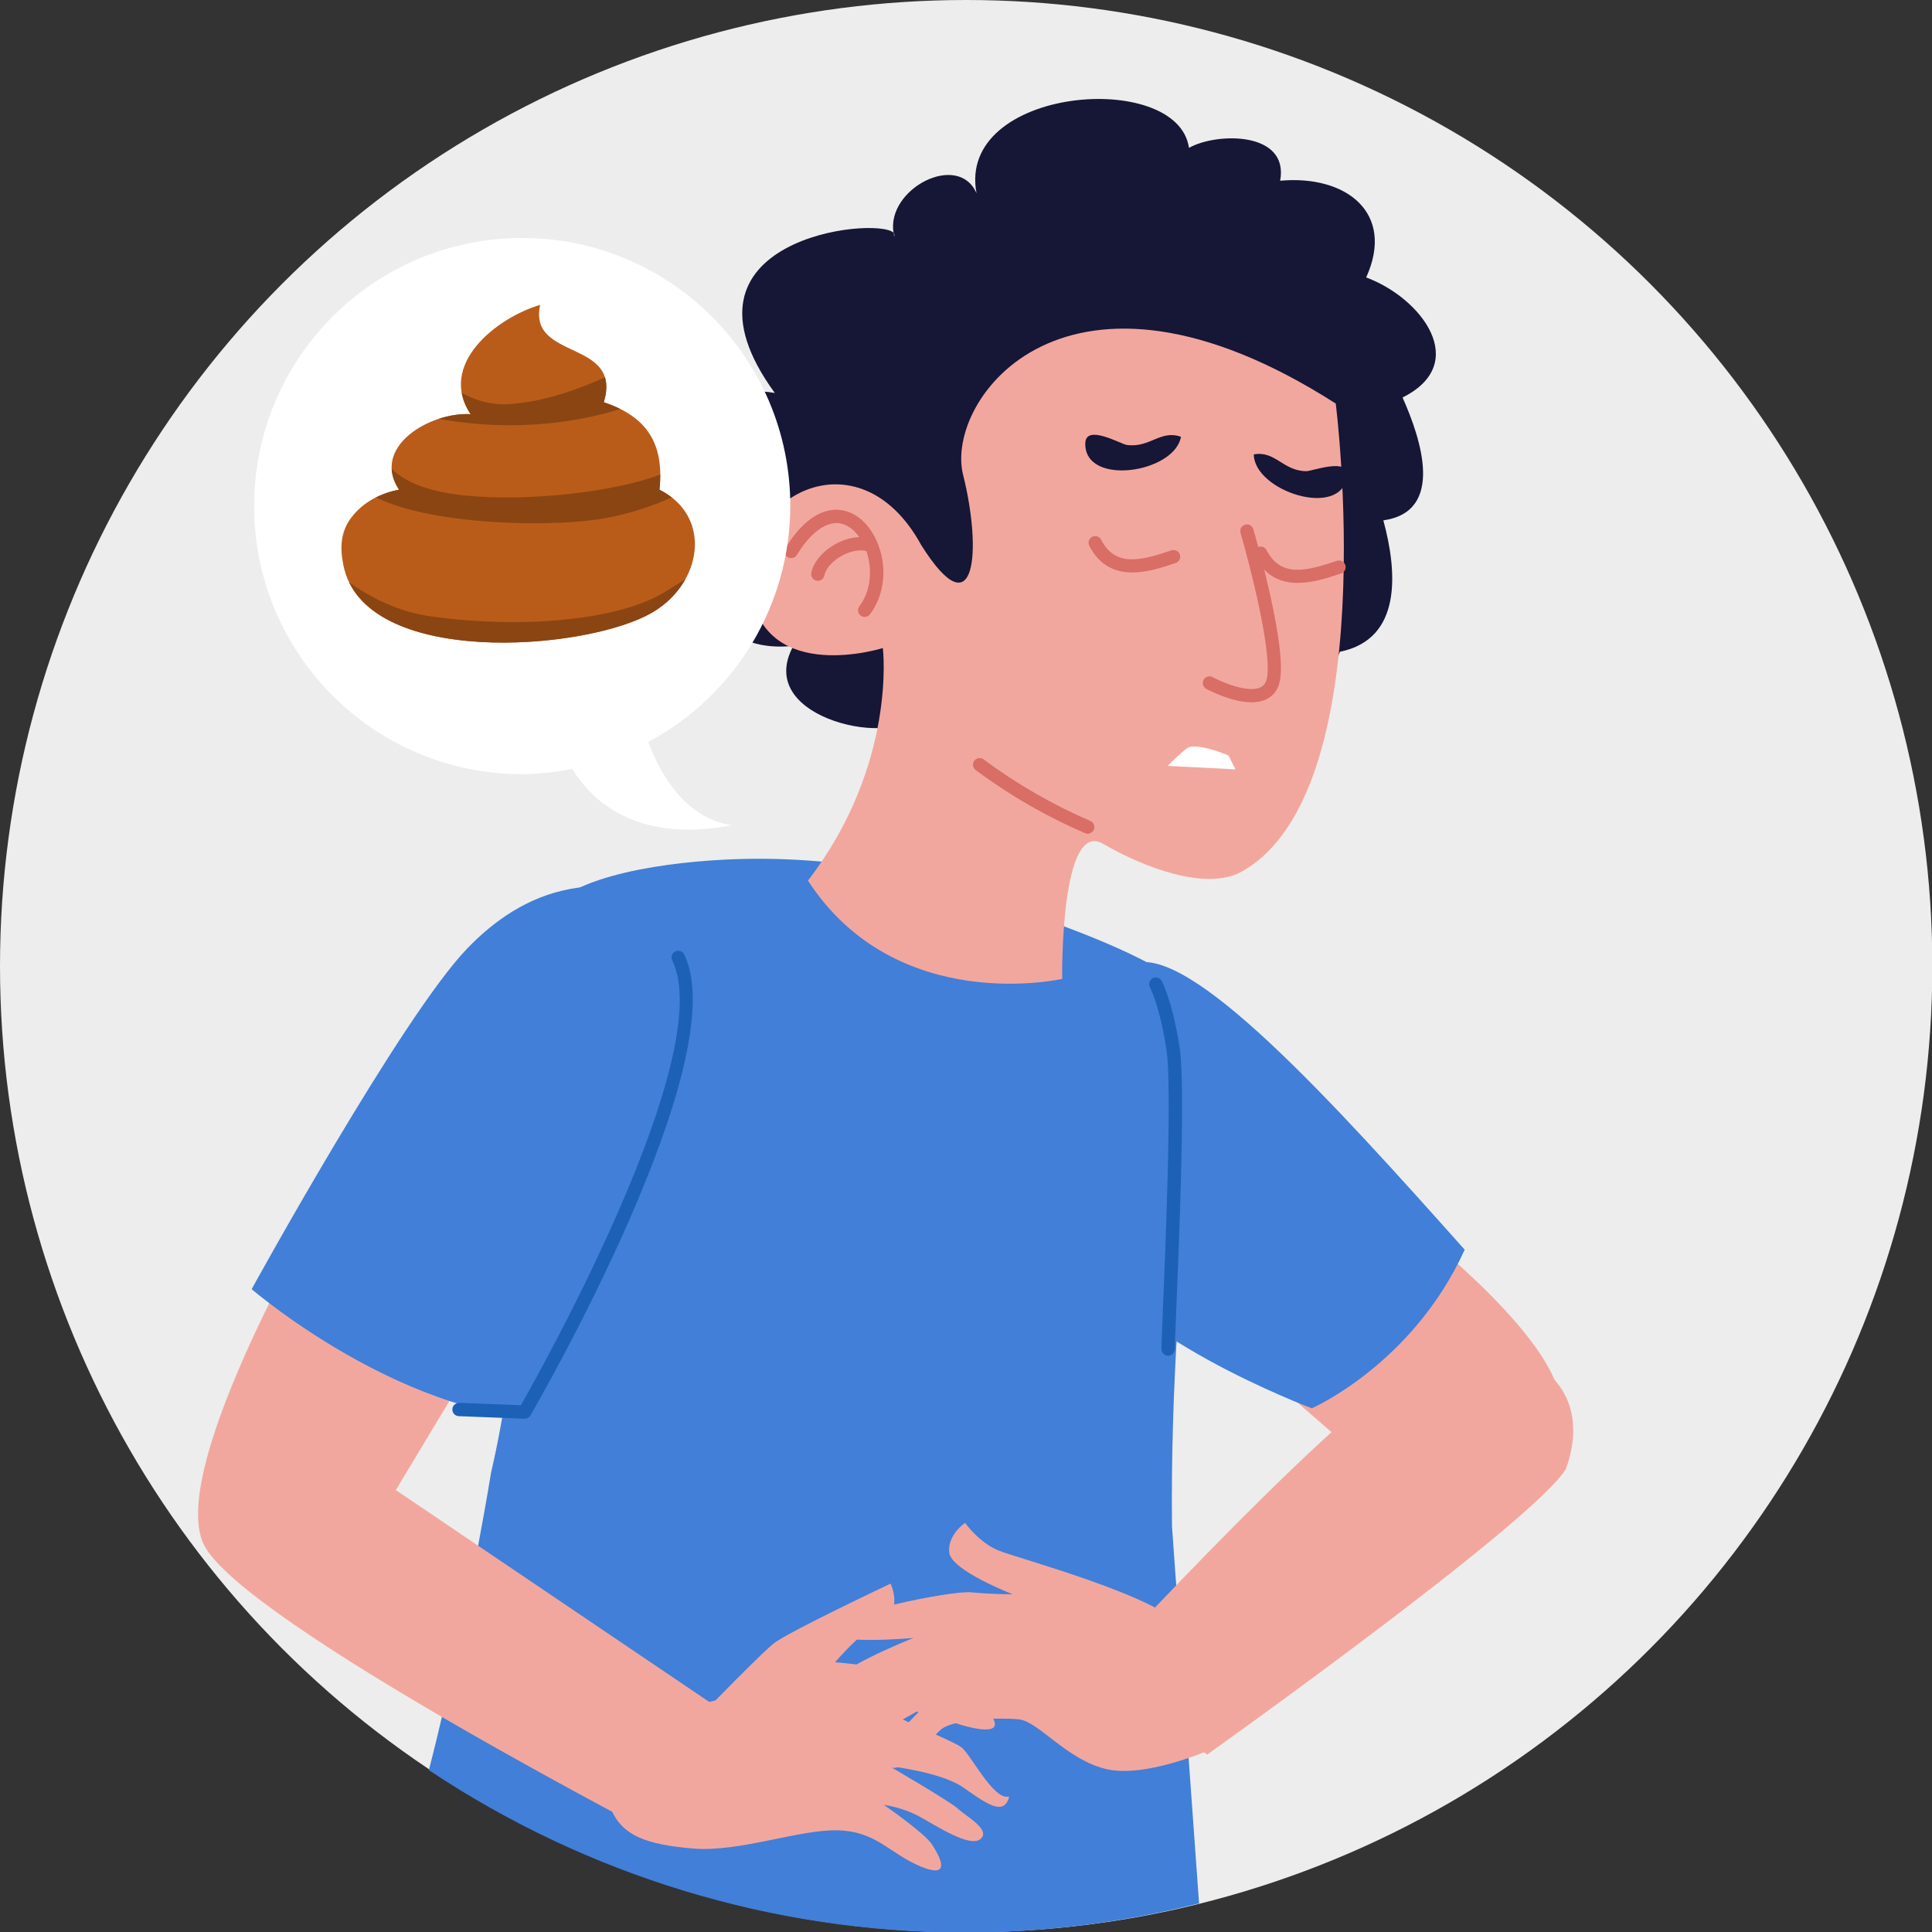 <?xml version="1.0" encoding="UTF-8"?>
<!DOCTYPE svg PUBLIC '-//W3C//DTD SVG 1.0//EN'
          'http://www.w3.org/TR/2001/REC-SVG-20010904/DTD/svg10.dtd'>
<svg data-name="Layer 2" height="106" preserveAspectRatio="xMidYMid meet" version="1.0" viewBox="0.0 0.0 106.0 106.0" width="106" xmlns="http://www.w3.org/2000/svg" xmlns:xlink="http://www.w3.org/1999/xlink" zoomAndPan="magnify"
><rect x="0.0" y="0.0" width="106.0" height="106.0" fill="#333333" stroke="none"/><g data-name="OBJECTS"
  ><g data-name="Man Diarrhea Hepatitis Symptoms"
    ><g id="change1_1"
      ><circle cx="53.009" cy="53.009" fill="#ededed" r="53.009"
      /></g
      ><g data-name="Joint pain-0-6-9"
      ><g id="change2_1"
        ><path d="M85.586,77.247c.316-3.396-7.683-9.672-7.683-9.672,0,0-8.31,6.793-8.721,7.169-.411.376,3.803,3.628,7.79,7.311,3.986,3.683,8.299-1.412,8.614-4.808Z" fill="#f2a79e"
        /></g
        ><g id="change3_1"
        ><path d="M49.022,12.768c.011.071.013.14.032.211.043-.079.03-.15-.032-.211Z" fill="#161636"
        /></g
        ><g id="change3_2"
        ><path d="M43.53,35.435c-2.289,4.166,6.141,5.602,6.441,3.666,3.653,1.052,6.502,3.252,10.51.854,4.843,2.661,10.774,1.923,13.033-4.196,3.413-.691,3.158-4.361,2.384-7.209,3.392-.482,2.065-4.476,1.054-6.741,3.739-1.865,1.061-5.449-1.996-6.587,1.604-3.539-1.092-5.635-4.719-5.306.498-2.728-3.503-2.654-5.004-1.803-.615-4.333-12.777-3.357-11.655,2.493-.995-2.306-4.949-.25-4.555,2.162.062.061.076.132.032.211-.019-.071-.021-.141-.032-.211-.929-.918-12.695.306-6.513,8.793-3.726-.681-4.061,3.046-1.866,5.348-3.355,3.104-2.637,9.105,2.887,8.527Z" fill="#161636"
        /></g
        ><g id="change4_1"
        ><path d="M65.54,54.57c-3.464-3.464-17.568-6.927-17.568-6.927,0,0-2.597-.496-6.061-.526-3.464-.031-8.985.496-11.258,2.259-3.079,2.386-.573,18.014-3.711,31.421-.849,5.201-2.255,11.84-3.411,16.322,8.684,5.794,18.886,8.895,29.325,8.914,4.36,0,8.703-.538,12.931-1.602l-1.484-20.665c-.17-15.414,2.442-27.991,1.237-29.196Z" fill="#417fd8"
        /></g
        ><g id="change2_2"
        ><path d="M50.539,29.896c-3.467-6.322-10.196-2.574-9.356,2.557.84,5.131,7.255,3.103,7.255,3.103,0,0,.792,6.367-4.109,12.76,4.858,7.465,13.947,5.392,13.947,5.392,0,0-.118-8.787,2.243-7.412,2.202,1.282,5.658,2.615,7.608,1.525,7.848-4.391,5.16-25.68,5.16-25.68-14.804-9.46-21.475-.19-20.447,3.909,1.029,4.099.728,8.666-2.303,3.846Z" fill="#f2a79e"
        /></g
        ><g id="change5_1"
        ><path d="M59.678,45.742c-.049,0-.098-.01-.145-.03-2.124-.915-4.144-2.08-6.003-3.462-.162-.12-.195-.349-.075-.511.12-.163.35-.195.511-.075,1.813,1.348,3.784,2.484,5.856,3.378.186.079.271.294.19.479-.06.138-.193.221-.335.221Z" fill="#d86e66"
        /></g
        ><g id="change3_3"
        ><path d="M64.794,23.965c-1.129-.403-1.712.631-2.982.445-.327-.048-2.244-1.169-2.267-.087-.05,2.384,4.898,1.632,5.249-.358Z" fill="#161636"
        /></g
        ><g id="change3_4"
        ><path d="M73.912,26.132c.152-1.071-1.92-.275-2.251-.28-1.283-.021-1.691-1.137-2.871-.921.025,2.021,4.787,3.562,5.122,1.201Z" fill="#161636"
        /></g
        ><g data-name="path259-8-7-5" id="change5_4"
        ><path d="M68.668,38.532c-1.077,0-2.316-.647-2.484-.738-.178-.096-.244-.316-.148-.494.096-.179.318-.245.494-.148.485.261,1.899.871,2.597.574.184-.077.298-.214.36-.43.374-1.302-.901-6.258-1.424-8.058-.057-.193.055-.396.249-.452.192-.059.396.055.452.249.198.683,1.926,6.723,1.424,8.463-.122.427-.392.738-.778.9-.226.095-.479.134-.741.134Z" fill="#d86e66"
        /></g
        ><g data-name="path261-7-5-0" id="change5_2"
        ><path d="M47.442,33.849c-.076,0-.153-.023-.22-.073-.161-.121-.193-.35-.072-.512.772-1.028.687-2.42.257-3.342-.34-.733-.886-1.19-1.458-1.223-.715-.027-1.516.58-2.229,1.749-.104.172-.33.225-.502.121-.172-.104-.227-.329-.121-.502,1.103-1.807,2.183-2.132,2.893-2.098.846.048,1.624.662,2.08,1.645.635,1.366.503,2.972-.336,4.089-.071.095-.182.146-.292.146Z" fill="#d86e66"
        /></g
        ><g data-name="path262-9-9-6" id="change5_5"
        ><path d="M44.871,31.867c-.021,0-.043-.002-.065-.006-.198-.036-.33-.227-.294-.425.094-.516.504-1.057,1.096-1.447.685-.45,1.459-.619,2.13-.468.197.046.32.241.275.438s-.237.319-.438.275c-.476-.109-1.056.029-1.565.365-.423.278-.722.649-.779.968-.032.177-.186.3-.359.3Z" fill="#d86e66"
        /></g
        ><g id="change2_3"
        ><path d="M17.893,65.699s-8.781,14.795-6.71,19.045c2.071,4.25,25.991,16.55,25.991,16.55l4.407-6.114-19.865-13.427,6.74-11.196-10.563-4.858Z" fill="#f2a79e"
        /></g
        ><g id="change4_2"
        ><path d="M39.439,50.56c-6.445-3.6-10.797-1.641-13.806,1.481-3.608,3.743-11.826,18.688-11.826,18.688,0,0,9.502,8.18,18.425,7.039,6.981-11.86,8.879-24.377,7.207-27.209Z" fill="#417fd8"
        /></g
        ><g id="change4_3"
        ><path d="M71.972,77.266s5.523-2.404,8.389-8.701c-7.248-8.128-15.101-16.804-18.193-15.686-3.197,6.447-4.738,10.555-2.928,15.429,1.809,4.873,12.733,8.958,12.733,8.958Z" fill="#417fd8"
        /></g
        ><g data-name="path312-7-1-1" id="change6_2"
        ><path d="M28.787,77.838h-.014l-3.602-.139c-.202-.008-.359-.178-.352-.379.008-.202.168-.349.379-.352l3.381.131c1.145-2.012,10.807-19.274,8.305-24.408-.089-.182-.014-.4.168-.488.181-.09.399-.014.488.168,2.814,5.774-7.978,24.491-8.438,25.285-.065.112-.186.182-.315.182Z" fill="#1c61b5"
        /></g
        ><g id="change7_1"
        ><path d="M65.108,41.064c-.478.382-1.051.956-1.051.956l3.726.191-.382-.764s-1.815-.764-2.293-.382Z" fill="#fff"
        /></g
        ><g data-name="path244-6" id="change6_1"
        ><path d="M64.088,74.379c-.202,0-.365-.163-.365-.365,0-.167.028-.85.069-1.853.156-3.767.522-12.587.205-14.596-.387-2.444-.898-3.382-.903-3.391-.098-.176-.036-.398.14-.497.173-.098.396-.039.496.137.023.041.578,1.034.988,3.638.329,2.079-.025,10.63-.195,14.739-.041.987-.069,1.658-.069,1.822,0,.202-.163.365-.365.365Z" fill="#1c61b5"
        /></g
        ><g id="change2_4"
        ><path d="M85.916,80.594c1.911-5.351-3.44-7.644-7.453-6.115-4.013,1.529-18.441,17.295-18.441,17.295l6.211,4.491s17.868-12.708,19.683-15.67Z" fill="#f2a79e"
        /></g
        ><g id="change2_5"
        ><path d="M48.249,89.079c1.367-.587.615-2.194.615-2.194,0,0-5.559,2.624-6.391,3.267-.463.358-1.946,1.847-3.206,3.13-1.294.535-5.137-.83-5.137-.83,0,0-1.473,4.882-.581,6.867.627,1.395,1.913,1.887,4.471,2.1,2.558.219,5.826-1.06,7.961-.996,2.135.064,2.812,1.271,4.547,1.988,1.736.716,1.015-.587.606-1.216-.409-.63-2.642-2.17-2.642-2.17,0,0,.993.124,1.928.627.934.505,2.797,1.749,3.381,1.243.584-.505-.818-1.258-1.233-1.651-.416-.393-3.776-2.345-3.776-2.345,0,0,2.841.32,4.049,1.166,1.209.843,2.093,1.487,2.447.738.033-.07.118-.253.034-.234h0c-.811.189-2.054-2.287-2.558-2.69-.557-.444-4.363-1.843-3.74-2.012.623-.171,1.942.155,2.929.514.987.364,2.87.893,2.61.078-.26-.815-2.648-1.932-3.539-2.338-.649-.298-3.429-.781-5.209-.921.726-.825,1.686-1.802,2.434-2.123Z" fill="#f2a79e"
        /></g
        ><g id="change2_6"
        ><path d="M45.221,92.916c.109,1.089,4.9-.762,4.9-.762,0,0-4.137,1.742-3.484,2.722s4.029-1.198,4.029-1.198c0,0-2.613,2.395-1.96,3.158.653.762,2.286-1.416,2.94-1.96.653-.544,3.158-.653,4.246-.544,1.089.109,2.582,2.175,4.76,2.72,2.178.544,5.806-1.078,5.806-1.078h0s-.222-4.908-1.529-6.651c-1.307-1.742-9.037-3.811-10.126-4.246-1.089-.436-1.851-1.524-1.851-1.524,0,0-.98.653-.871,1.633.109.98,3.484,2.286,3.484,2.286,0,0-1.198,0-2.286-.109-1.089-.109-7.513,1.197-7.731,2.068s4.573.436,4.573.436c0,0-5.008,1.96-4.9,3.049Z" fill="#f2a79e"
        /></g
        ><g data-name="path421" id="change5_6"
        ><path d="M62.131,31.409c-.899,0-1.783-.335-2.367-1.462-.093-.179-.023-.399.156-.492s.398-.023.492.156c.769,1.481,2.104,1.174,3.771.615l.089-.03c.197-.062.398.04.463.231.063.19-.04.397-.23.462l-.09.029c-.63.211-1.464.49-2.283.49Z" fill="#d86e66"
        /></g
        ><g data-name="path422" id="change5_3"
        ><path d="M71.208,31.982c-.899,0-1.782-.335-2.366-1.462-.093-.179-.022-.399.156-.492.18-.093.4-.021.492.156.769,1.481,2.104,1.174,3.77.615l.089-.03c.197-.062.398.041.463.23.063.191-.04.398-.23.463l-.09.029c-.63.211-1.464.49-2.283.49Z" fill="#d86e66"
        /></g
      ></g
      ><g id="change7_2"
      ><path d="M43.361,27.767c0-8.123-6.585-14.709-14.709-14.709-8.123,0-14.709,6.585-14.709,14.709s6.585,14.709,14.709,14.709c.922-.011,1.841-.109,2.745-.292.979,1.613,3.405,4.128,8.761,3.09-2.547-.367-3.916-2.772-4.593-4.566,4.784-2.548,7.78-7.52,7.795-12.94Z" fill="#fff"
      /></g
      ><g id="change8_1"
      ><path d="M19.276,28.394c-.611.814-.623,1.684-.436,2.618,1.126,5.629,13.22,4.724,16.906,2.618,2.804-1.602,3.356-5.303.436-6.762.305-2.774-.94-4.094-3.054-4.799,1.044-3.48-4.175-2.261-3.49-5.344-2.428.724-5.63,3.28-3.817,5.999-2.275-.123-5.478,1.817-3.926,4.145-.998.18-1.982.679-2.618,1.527Z" fill="#ba5c19"
      /></g
      ><g id="change9_1"
      ><path d="M32.808,28.495c1.596-.238,2.978-.727,4.047-1.204-.2-.156-.424-.3-.674-.425.032-.294.044-.568.042-.831-2.348.915-7.142,1.514-10.741,1.148-2.244-.228-3.398-.87-3.993-1.461.017.365.14.748.404,1.143-.432.078-.86.222-1.261.422,2.874,1.454,9.089,1.666,12.175,1.207Z" fill="#8b4513"
      /></g
      ><g id="change9_2"
      ><path d="M35.746,33.63c.826-.472,1.454-1.128,1.858-1.853-.375.236-.739.466-1.171.728-2.545,1.542-7.867,2.005-12.802,1.311-1.754-.247-3.258-1.001-4.477-1.87,2.22,4.582,13.125,3.665,16.592,1.684Z" fill="#8b4513"
      /></g
      ><g id="change9_3"
      ><path d="M34.033,22.44c-.281-.14-.582-.263-.906-.371.171-.569.173-1.011.062-1.368h0c-1.227.56-3.312,1.37-5.316,1.471-1.006.05-1.855-.23-2.544-.627.069.386.225.781.49,1.179-.554-.03-1.164.063-1.746.254,4.551.828,8.192.018,9.959-.537Z" fill="#8b4513"
      /></g
    ></g
  ></g
></svg
>
